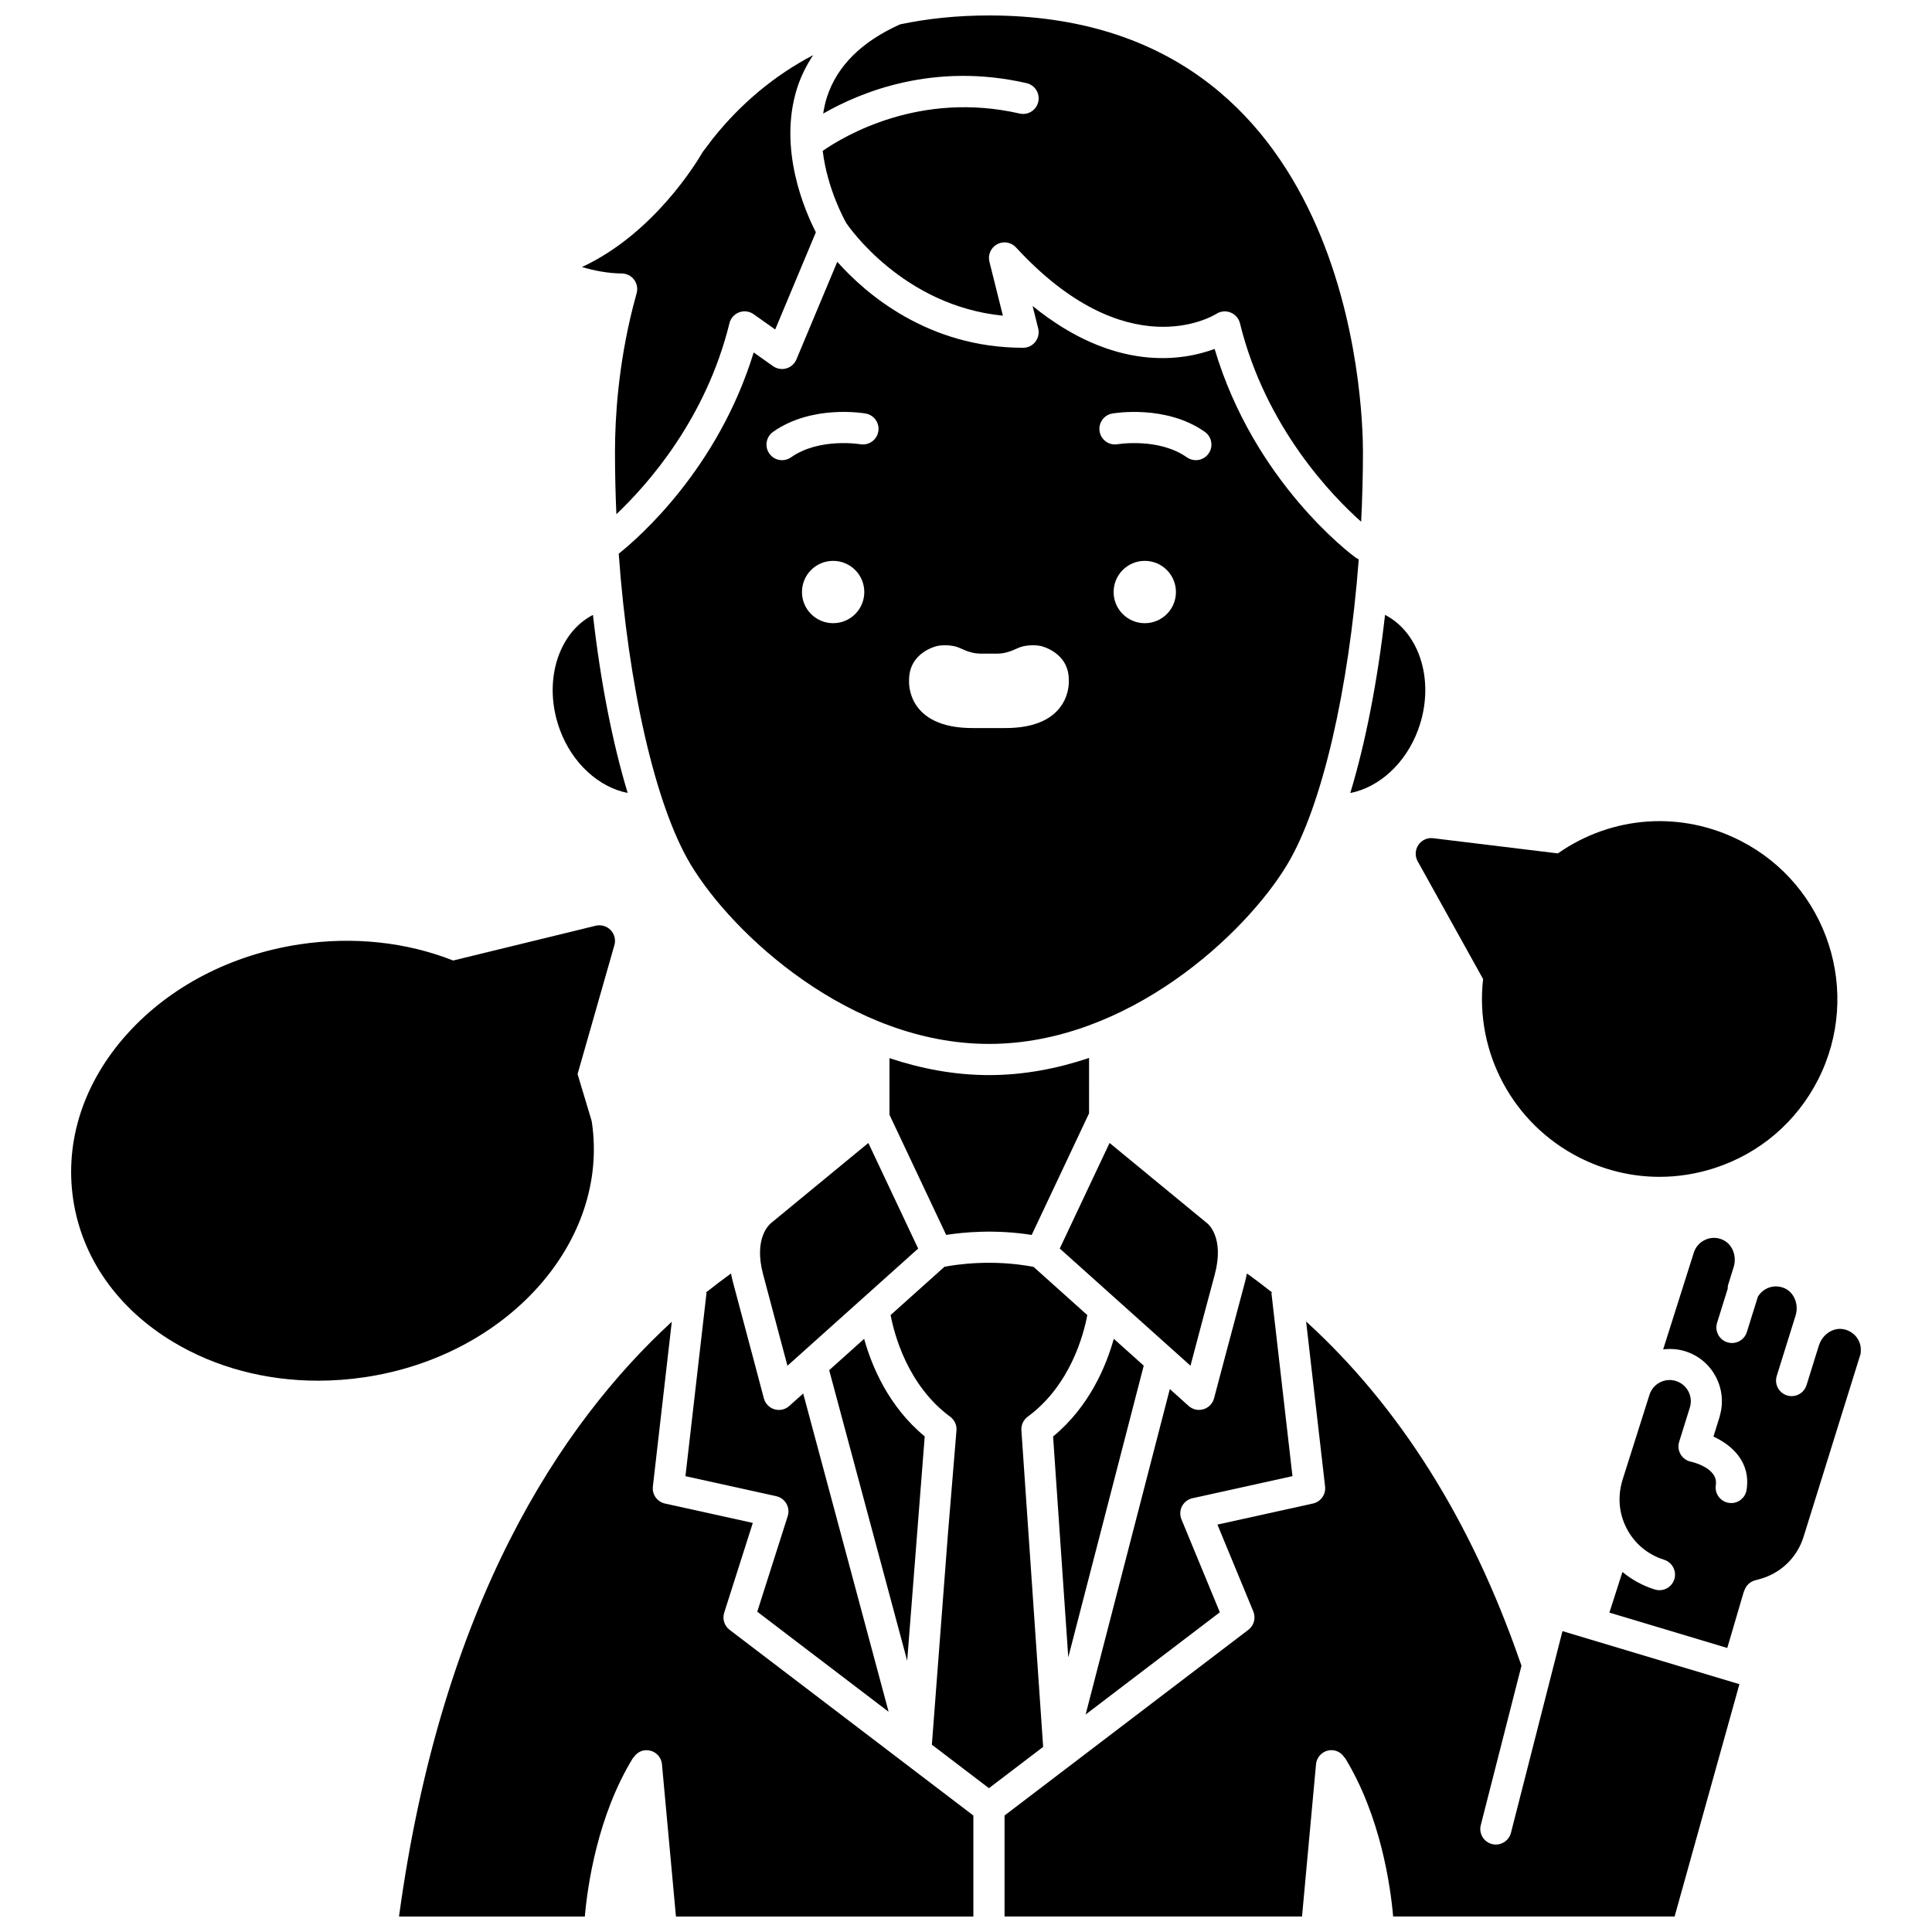 <?xml version="1.0" encoding="UTF-8"?>
<!-- Uploaded to: ICON Repo, www.iconrepo.com, Generator: ICON Repo Mixer Tools -->
<svg width="800px" height="800px" version="1.1" viewBox="144 144 512 512" xmlns="http://www.w3.org/2000/svg">
 <defs>
  <clipPath id="c">
   <path d="m362 148.09h144v134.91h-144z"/>
  </clipPath>
  <clipPath id="b">
   <path d="m249 494h153v157.9h-153z"/>
  </clipPath>
  <clipPath id="a">
   <path d="m410 494h195v157.9h-195z"/>
  </clipPath>
 </defs>
 <path d="m300.84 441.35c-0.027-0.199-0.074-0.391-0.133-0.582l-3.644-12.129 9.758-34.168c0.406-1.414 0.023-2.938-0.996-3.996-1.023-1.059-2.531-1.484-3.957-1.148l-37.773 9.219c-12.484-4.914-26.477-6.402-40.539-4.309-18.211 2.719-34.492 11.152-45.84 23.75-11.539 12.816-16.629 28.398-14.32 43.871 2.312 15.477 11.723 28.895 26.512 37.785 11.219 6.742 24.52 10.254 38.387 10.254 4.094 0 8.234-0.305 12.383-0.926 37.898-5.648 64.891-35.984 60.164-67.621z"/>
 <path d="m519.88 367.93c-0.867 1.293-0.938 2.957-0.184 4.312l17.34 31.215c-2.211 19.445 7.867 38.297 25.398 47.246 6.727 3.434 14.016 5.172 21.355 5.172 4.887 0 9.797-0.773 14.574-2.32 11.965-3.879 21.699-12.188 27.422-23.391 11.801-23.129 2.59-51.547-20.539-63.352-15.676-8.004-34.062-6.684-48.395 3.348l-33.047-4.023c-1.523-0.211-3.059 0.504-3.926 1.793z"/>
 <path d="m374.12 446.9-25.742 21.191c-0.352 0.273-4.762 3.883-2.133 13.676 2.156 8.035 4.758 17.836 6.434 24.172l34.645-31.059z"/>
 <path d="m417.41 471.27 15.199-32.223 0.004-14.68c-8.391 2.816-17.277 4.543-26.523 4.543-9.188 0-18.023-1.711-26.367-4.492v15.004l15.023 31.844c4.469-0.707 12.961-1.535 22.664 0.004z"/>
 <path d="m389.06 524.66c-9.648-7.953-14.074-18.73-16.055-25.855l-9.262 8.305 20.672 77.02z"/>
 <path d="m460.03 541.04 26.488-5.844-5.586-48.605 0.238-0.027c-2.051-1.633-4.137-3.223-6.262-4.758l-0.473-0.301c-0.152 0.781-0.32 1.574-0.547 2.406-3.492 13.012-8.152 30.652-8.152 30.652-0.367 1.391-1.434 2.496-2.809 2.902-0.387 0.117-0.789 0.172-1.184 0.172-1.004 0-1.988-0.367-2.754-1.059l-4.977-4.465-22.312 86.25 35.57-27.094-10.176-24.633c-0.465-1.129-0.41-2.402 0.156-3.488 0.57-1.066 1.586-1.844 2.777-2.109z"/>
 <path d="m519.82 337.38c4.57-12.43 0.59-25.602-8.77-30.434-2 17.645-5.172 33.859-9.207 47.207 7.609-1.48 14.684-7.812 17.977-16.773z"/>
 <path d="m423.08 524.68 4.023 58.531 19.996-77.301-7.934-7.117c-1.988 7.137-6.422 17.934-16.086 25.887z"/>
 <path d="m344.68 571.12 34.812 26.52-22.637-84.352-3.68 3.301c-0.77 0.691-1.75 1.059-2.754 1.059-0.395 0-0.793-0.059-1.184-0.172-1.375-0.414-2.441-1.512-2.809-2.902 0 0-4.656-17.637-8.152-30.656-0.227-0.848-0.402-1.656-0.555-2.453l-0.223 0.188c-2.121 1.535-4.281 3.176-6.473 4.922l0.211 0.023-5.586 48.605 24.059 5.305c1.133 0.25 2.109 0.961 2.688 1.973 0.578 1.004 0.707 2.211 0.355 3.316z"/>
 <path d="m465.92 481.77c2.629-9.797-1.781-13.406-1.965-13.555l-25.91-21.32-13.199 27.977 34.645 31.059c1.668-6.328 4.269-16.129 6.43-24.16z"/>
 <g clip-path="url(#c)">
  <path d="m414.21 174.09c-26.402-6.047-46.461 5.922-52.184 9.891 1.223 10.164 5.863 18.473 6.262 19.16 0.48 0.719 14.934 21.91 41.488 24.512l-3.57-14.293c-0.457-1.828 0.383-3.738 2.047-4.633 1.66-0.906 3.715-0.559 4.996 0.84 29.383 31.934 52.164 18.195 53.117 17.594 1.125-0.711 2.535-0.84 3.758-0.34 1.23 0.496 2.156 1.547 2.473 2.836 6.812 27.785 24.699 46.012 32.121 52.605 0.305-6.141 0.48-12.336 0.48-18.535 0-11.836-2.777-115.63-99.109-115.63-8.332 0-16.18 0.805-23.555 2.359-10.184 4.555-16.715 11.043-19.383 19.293-0.465 1.441-0.77 2.898-1 4.356 9.863-5.684 29.27-13.719 53.898-8.07 2.227 0.508 3.613 2.723 3.102 4.945-0.504 2.231-2.715 3.625-4.941 3.109z"/>
 </g>
 <path d="m310.34 354.14c-4.035-13.344-7.207-29.551-9.203-47.188-9.367 4.832-13.344 18-8.77 30.426 3.293 8.961 10.383 15.273 17.973 16.762z"/>
 <path d="m414.68 523.05c-0.094-1.406 0.531-2.769 1.672-3.609 11.352-8.352 14.852-21.883 15.793-26.934l-14.246-12.773c-10.984-2.098-20.645-0.598-23.605-0.027l-14.273 12.797c0.961 5.062 4.5 18.637 15.785 26.938 1.152 0.852 1.789 2.238 1.668 3.668l-2.258 27.336-4.262 55.918 15.125 11.523 14.367-10.945z"/>
 <path d="m312.02 218.09c0.777 1.016 1.035 2.332 0.707 3.566l-1.012 3.801c-3.91 15.531-4.738 29.387-4.738 38.27 0 5.523 0.129 11.055 0.371 16.539 8.309-7.871 23.742-25.246 29.965-50.613 0.328-1.324 1.289-2.406 2.57-2.883 1.277-0.488 2.719-0.293 3.832 0.496l5.719 4.051 10.781-25.762c-2.816-5.477-10.145-22.102-4.938-38.297 1-3.102 2.438-5.973 4.219-8.652-10.195 5.348-19.07 12.715-26.566 22.098l-2.731 3.609c-1.516 2.633-12.945 21.629-31.977 30.453 3.184 0.941 6.852 1.68 10.543 1.707 1.277 0.008 2.481 0.605 3.254 1.617z"/>
 <path d="m503.57 291.96c-0.148-0.082-0.289-0.172-0.426-0.273-1.137-0.836-26.82-20.031-37.258-55.223-8.367 3.121-26.48 6.297-48.242-11.379l1.488 5.949c0.309 1.234 0.027 2.539-0.75 3.539-0.781 1.004-1.98 1.59-3.254 1.59-25.281 0-41.781-14.402-49.242-22.781l-10.828 25.871c-0.484 1.156-1.465 2.031-2.672 2.375-1.199 0.348-2.5 0.125-3.527-0.598l-5.125-3.629c-9.465 30.852-30.512 49.145-35.766 53.336 2.516 34.887 9.652 66.664 19.062 82.352 11.039 18.398 42.254 47.559 79.055 47.559 36.805 0 68.02-29.168 79.051-47.551 9.277-15.465 16.336-46.559 18.945-80.848zm-138.78 17.191c-4.562 0-8.258-3.695-8.258-8.258s3.695-8.258 8.258-8.258 8.258 3.695 8.258 8.258-3.695 8.258-8.258 8.258zm7.191-47.426c-0.258-0.043-10.938-1.75-18.348 3.473-0.723 0.508-1.551 0.754-2.375 0.754-1.297 0-2.578-0.605-3.379-1.75-1.312-1.863-0.867-4.438 0.996-5.758 10.309-7.269 23.957-4.957 24.535-4.856 2.246 0.395 3.746 2.535 3.348 4.781-0.395 2.25-2.531 3.742-4.777 3.356zm38.113 75.219h-8.035c-18.07 0.152-17.145-12.512-17.145-12.512-0.152-7.723 7.57-9.266 7.57-9.266s3.262-0.664 6.07 0.648c1.66 0.777 3.391 1.398 5.223 1.398h4.606c1.832 0 3.562-0.621 5.223-1.398 2.809-1.312 6.07-0.648 6.07-0.648s7.723 1.543 7.57 9.266c-0.012-0.004 0.918 12.664-17.152 12.512zm37.285-27.793c-4.562 0-8.258-3.695-8.258-8.258s3.695-8.258 8.258-8.258 8.258 3.695 8.258 8.258c0.004 4.562-3.695 8.258-8.258 8.258zm16.91-44.953c-0.805 1.141-2.082 1.75-3.379 1.75-0.82 0-1.652-0.246-2.375-0.754-7.461-5.254-18.242-3.492-18.352-3.473-2.234 0.391-4.383-1.117-4.769-3.363-0.387-2.242 1.105-4.379 3.344-4.769 0.574-0.102 14.227-2.406 24.535 4.856 1.859 1.316 2.312 3.894 0.996 5.754z"/>
 <path d="m632.51 496.25c-2.738-0.52-5.574 1.395-6.488 4.34l-0.59 1.887-0.004 0.004-2.684 8.613c-0.551 1.766-2.18 2.898-3.941 2.898-0.41 0-0.82-0.062-1.23-0.188-2.176-0.68-3.391-3-2.715-5.176l4.391-14.074 0.59-1.887c0.918-2.941-0.348-6.125-2.879-7.254-2.648-1.18-5.644-0.203-7.109 2.238l-2.918 9.367c-0.551 1.766-2.18 2.898-3.941 2.898-0.41 0-0.82-0.062-1.23-0.188-2.176-0.68-3.391-3-2.715-5.176l2.812-9.023c0.016-0.336 0.008-0.672 0.105-1l1.469-4.715c0.941-3.023-0.402-6.25-3.055-7.328-1.492-0.617-3.106-0.578-4.543 0.102-1.441 0.676-2.496 1.887-2.965 3.406l-8.117 25.617c1.941-0.242 3.922-0.113 5.848 0.488 7.211 2.25 11.266 9.879 9.168 17.105-0.012 0.047 0 0.086-0.012 0.133l-0.039 0.125v0.012s0 0.004-0.004 0.004l-1.633 5.242c4.812 2.195 9.945 6.664 8.785 14.113-0.316 2.039-2.074 3.496-4.074 3.496-0.211 0-0.426-0.016-0.641-0.051-2.25-0.352-3.797-2.465-3.445-4.715 0.719-4.617-6.531-6.184-6.606-6.199-1.141-0.234-2.125-0.945-2.719-1.949-0.59-1.004-0.73-2.211-0.383-3.324l2.836-9.098c0.914-2.949-0.742-6.09-3.691-7.012-1.434-0.453-2.949-0.309-4.273 0.387-1.324 0.695-2.305 1.867-2.75 3.297l-7.074 22.336c-1.434 4.531-1.031 9.094 1.055 13.086 2.082 3.992 5.602 6.93 9.898 8.266 2.176 0.68 3.394 3 2.715 5.176-0.551 1.766-2.18 2.898-3.941 2.898-0.41 0-0.82-0.062-1.23-0.188-3.188-0.996-6.082-2.582-8.574-4.648l-3.465 10.773 31.242 9.371 4.316-14.688c0.051-0.16 0.102-0.316 0.172-0.473l0.176-0.418c0.504-1.164 1.512-2.031 2.738-2.356l0.961-0.258c5.691-1.473 10.117-5.691 11.859-11.277l15.117-48.508c0-0.156 0.008-0.312 0.023-0.477 0.309-2.871-1.668-5.492-4.598-6.035z"/>
 <g clip-path="url(#b)">
  <path d="m335.92 571.38 7.582-23.793-23.277-5.133c-2.066-0.453-3.453-2.398-3.211-4.504l5.016-43.668c-29.43 27.062-60.996 74.641-72.289 157.62h49.242c0.711-8.066 3.328-26.684 12.812-42.109l0.062 0.039c0.656-1.07 1.734-1.867 3.082-1.992 2.324-0.191 4.285 1.465 4.488 3.734l3.707 40.328h78.816v-26.773l-64.598-49.207c-1.391-1.055-1.961-2.875-1.434-4.539z"/>
 </g>
 <g clip-path="url(#a)">
  <path d="m564.02 578.05s-0.004-0.004-0.004-0.004l-5.945-1.785-2.543 9.953-11.109 43.504c-0.477 1.867-2.156 3.109-3.996 3.109-0.34 0-0.68-0.043-1.023-0.129-2.211-0.566-3.543-2.812-2.977-5.023l10.789-42.262-0.457-1.25c-12.969-37.359-31.98-67.492-56.621-89.949l5.027 43.73c0.238 2.106-1.148 4.047-3.211 4.504l-25.32 5.586 9.512 23.02c0.715 1.73 0.172 3.727-1.312 4.863l-64.613 49.211v26.77h78.832l3.707-40.332c0.207-2.266 2.215-3.953 4.488-3.734 1.348 0.125 2.422 0.922 3.082 1.992l0.062-0.039c9.484 15.426 12.105 34.047 12.812 42.113h74.586l17.176-61.57-40.93-12.273c-0.004-0.004-0.008-0.004-0.012-0.004z"/>
 </g>
</svg>